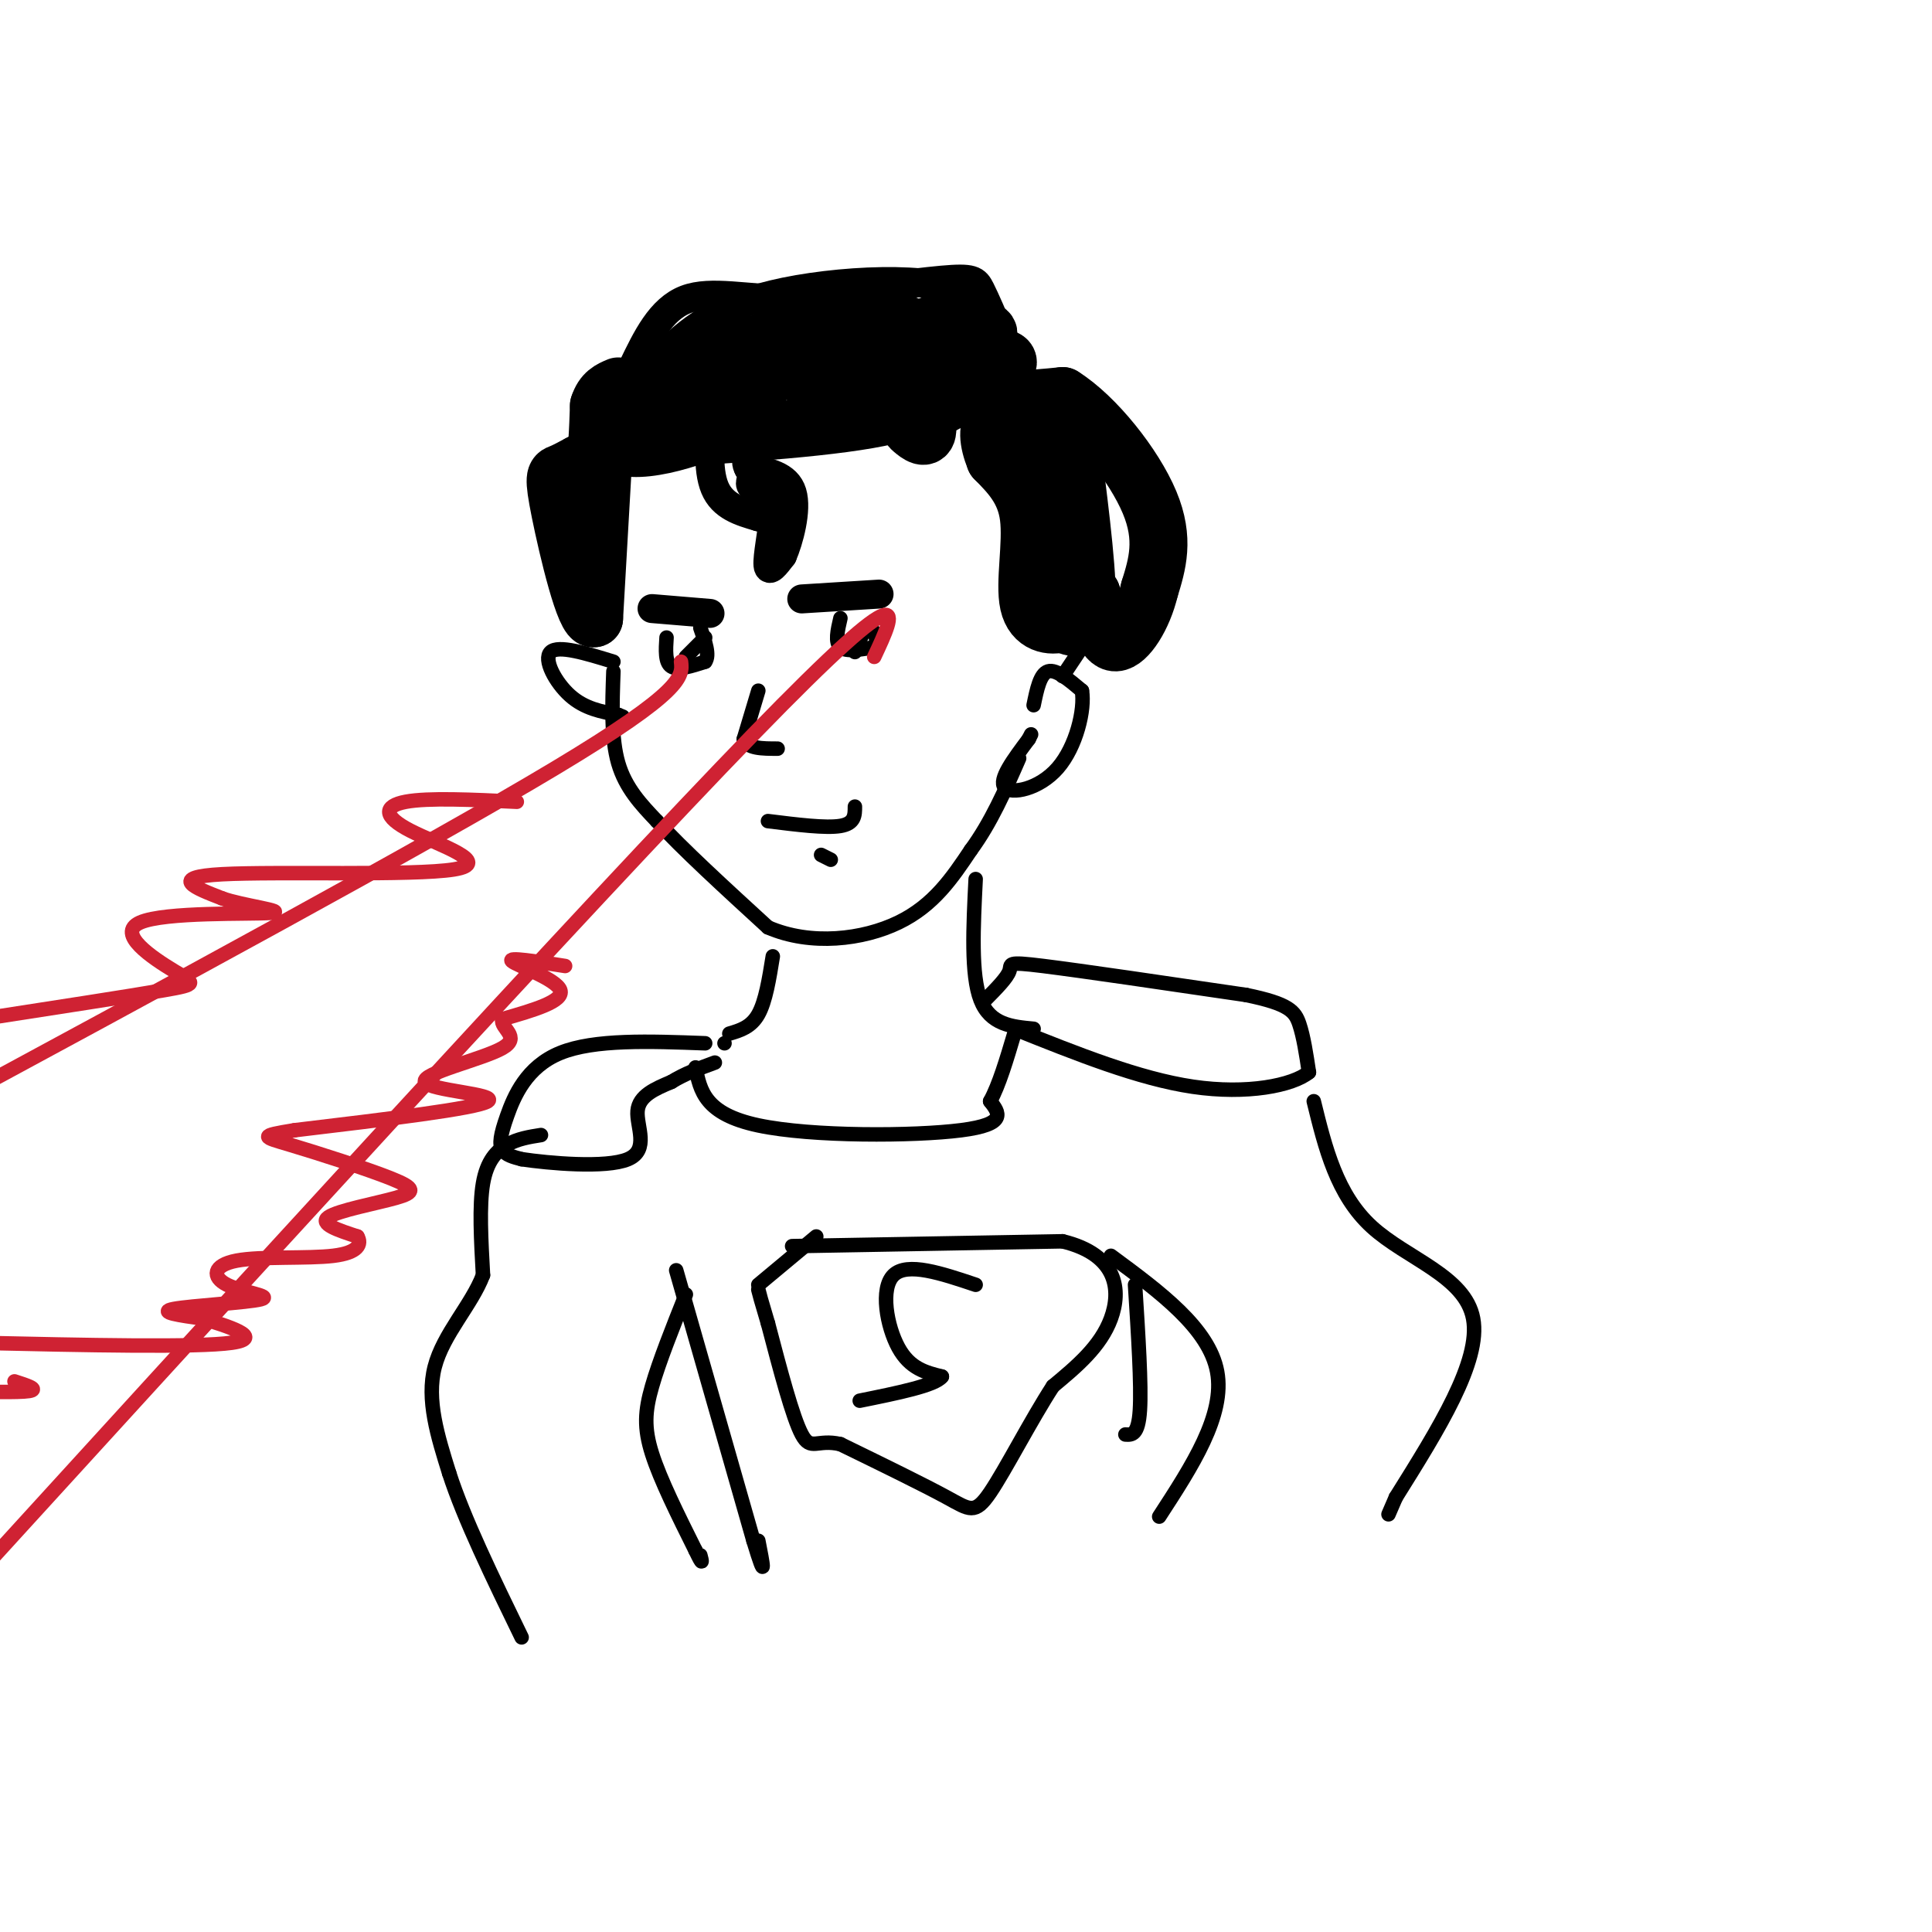 <svg viewBox='0 0 400 400' version='1.1' xmlns='http://www.w3.org/2000/svg' xmlns:xlink='http://www.w3.org/1999/xlink'><g fill='none' stroke='rgb(0,0,0)' stroke-width='6' stroke-linecap='round' stroke-linejoin='round'><path d='M207,69c-1.489,-3.489 -2.978,-6.978 -4,-9c-1.022,-2.022 -1.578,-2.578 -8,-2c-6.422,0.578 -18.711,2.289 -31,4'/><path d='M164,62c-9.222,0.000 -16.778,-2.000 -22,0c-5.222,2.000 -8.111,8.000 -11,14'/><path d='M131,76c-2.691,3.404 -3.917,4.912 -5,8c-1.083,3.088 -2.022,7.754 0,10c2.022,2.246 7.006,2.070 12,1c4.994,-1.070 9.997,-3.035 15,-5'/><path d='M153,90c9.844,-1.356 26.956,-2.244 36,-7c9.044,-4.756 10.022,-13.378 11,-22'/><path d='M200,61c-6.111,-4.044 -26.889,-3.156 -40,0c-13.111,3.156 -18.556,8.578 -24,14'/></g>
<g fill='none' stroke='rgb(0,0,0)' stroke-width='12' stroke-linecap='round' stroke-linejoin='round'><path d='M134,91c19.822,-1.267 39.644,-2.533 50,-5c10.356,-2.467 11.244,-6.133 11,-9c-0.244,-2.867 -1.622,-4.933 -3,-7'/><path d='M192,70c-5.133,-2.378 -16.467,-4.822 -25,-3c-8.533,1.822 -14.267,7.911 -20,14'/><path d='M147,81c-7.024,4.405 -14.583,8.417 -16,7c-1.417,-1.417 3.310,-8.262 9,-12c5.690,-3.738 12.345,-4.369 19,-5'/><path d='M159,71c8.333,-1.000 19.667,-1.000 20,0c0.333,1.000 -10.333,3.000 -21,5'/><path d='M158,76c4.071,1.369 24.750,2.292 33,1c8.250,-1.292 4.071,-4.798 1,-7c-3.071,-2.202 -5.036,-3.101 -7,-4'/><path d='M185,66c-1.333,-0.667 -1.167,-0.333 -1,0'/><path d='M201,74c2.178,-0.133 4.356,-0.267 6,0c1.644,0.267 2.756,0.933 0,3c-2.756,2.067 -9.378,5.533 -16,9'/><path d='M191,86c-3.142,1.900 -2.997,2.148 -2,3c0.997,0.852 2.845,2.306 3,0c0.155,-2.306 -1.384,-8.373 0,-12c1.384,-3.627 5.692,-4.813 10,-6'/><path d='M202,71c2.548,-1.452 3.917,-2.083 1,-3c-2.917,-0.917 -10.119,-2.119 -11,0c-0.881,2.119 4.560,7.560 10,13'/><path d='M202,81c4.667,2.333 11.333,1.667 18,1'/><path d='M220,82c6.800,4.244 14.800,14.356 18,22c3.200,7.644 1.600,12.822 0,18'/><path d='M238,122c-1.333,5.689 -4.667,10.911 -7,11c-2.333,0.089 -3.667,-4.956 -5,-10'/><path d='M226,123c-1.964,-1.833 -4.375,-1.417 -5,-9c-0.625,-7.583 0.536,-23.167 1,-28c0.464,-4.833 0.232,1.083 0,7'/><path d='M222,93c0.889,7.756 3.111,23.644 3,31c-0.111,7.356 -2.556,6.178 -5,5'/><path d='M220,129c-2.440,0.798 -6.042,0.292 -7,-4c-0.958,-4.292 0.726,-12.369 0,-18c-0.726,-5.631 -3.863,-8.815 -7,-12'/><path d='M206,95c-1.489,-3.644 -1.711,-6.756 0,-8c1.711,-1.244 5.356,-0.622 9,0'/><path d='M215,87c1.000,1.500 -1.000,5.250 -3,9'/><path d='M125,93c0.000,0.000 -2.000,35.000 -2,35'/><path d='M123,128c-1.845,0.893 -5.458,-14.375 -7,-22c-1.542,-7.625 -1.012,-7.607 0,-8c1.012,-0.393 2.506,-1.196 4,-2'/><path d='M120,96c1.244,0.222 2.356,1.778 3,0c0.644,-1.778 0.822,-6.889 1,-12'/><path d='M124,84c0.833,-2.667 2.417,-3.333 4,-4'/></g>
<g fill='none' stroke='rgb(0,0,0)' stroke-width='6' stroke-linecap='round' stroke-linejoin='round'><path d='M160,84c-2.446,-0.494 -4.893,-0.988 -7,-1c-2.107,-0.012 -3.875,0.458 -5,4c-1.125,3.542 -1.607,10.155 0,14c1.607,3.845 5.304,4.923 9,6'/><path d='M157,107c2.167,0.595 3.083,-0.917 3,1c-0.083,1.917 -1.167,7.262 -1,9c0.167,1.738 1.583,-0.131 3,-2'/><path d='M162,115c1.311,-2.978 3.089,-9.422 2,-13c-1.089,-3.578 -5.044,-4.289 -9,-5'/><path d='M155,97c-1.178,-1.889 0.378,-4.111 1,-4c0.622,0.111 0.311,2.556 0,5'/><path d='M156,98c-0.356,1.356 -1.244,2.244 0,3c1.244,0.756 4.622,1.378 8,2'/><path d='M135,126c0.000,0.000 12.000,1.000 12,1'/><path d='M166,124c0.000,0.000 16.000,-1.000 16,-1'/></g>
<g fill='none' stroke='rgb(0,0,0)' stroke-width='3' stroke-linecap='round' stroke-linejoin='round'><path d='M127,137c-5.711,-1.756 -11.422,-3.511 -13,-2c-1.578,1.511 0.978,6.289 4,9c3.022,2.711 6.511,3.356 10,4'/><path d='M128,148c1.667,0.667 0.833,0.333 0,0'/><path d='M127,139c-0.250,6.917 -0.500,13.833 1,19c1.500,5.167 4.750,8.583 8,12'/><path d='M136,170c5.167,5.667 14.083,13.833 23,22'/><path d='M159,192c8.911,3.867 19.689,2.533 27,-1c7.311,-3.533 11.156,-9.267 15,-15'/><path d='M201,176c4.167,-5.667 7.083,-12.333 10,-19'/><path d='M214,146c0.667,-3.250 1.333,-6.500 3,-7c1.667,-0.500 4.333,1.750 7,4'/><path d='M224,143c0.667,3.881 -1.167,11.583 -5,16c-3.833,4.417 -9.667,5.548 -11,4c-1.333,-1.548 1.833,-5.774 5,-10'/><path d='M213,153c0.833,-1.667 0.417,-0.833 0,0'/><path d='M226,131c0.000,0.000 -6.000,9.000 -6,9'/><path d='M138,132c-0.167,2.583 -0.333,5.167 1,6c1.333,0.833 4.167,-0.083 7,-1'/><path d='M146,137c1.000,-1.333 0.000,-4.167 -1,-7'/><path d='M174,128c-0.583,2.500 -1.167,5.000 0,6c1.167,1.000 4.083,0.500 7,0'/><path d='M181,134c1.000,-1.111 0.000,-3.889 -1,-4c-1.000,-0.111 -2.000,2.444 -3,5'/><path d='M146,132c0.000,0.000 -4.000,4.000 -4,4'/><path d='M157,143c0.000,0.000 -3.000,10.000 -3,10'/><path d='M154,153c0.667,2.000 3.833,2.000 7,2'/><path d='M159,170c6.000,0.750 12.000,1.500 15,1c3.000,-0.500 3.000,-2.250 3,-4'/><path d='M170,177c0.000,0.000 2.000,1.000 2,1'/><path d='M160,198c-0.750,4.667 -1.500,9.333 -3,12c-1.500,2.667 -3.750,3.333 -6,4'/><path d='M202,182c-0.500,9.917 -1.000,19.833 1,25c2.000,5.167 6.500,5.583 11,6'/><path d='M150,216c0.000,0.000 0.000,0.000 0,0'/><path d='M144,221c0.956,4.822 1.911,9.644 13,12c11.089,2.356 32.311,2.244 42,1c9.689,-1.244 7.844,-3.622 6,-6'/><path d='M205,228c1.833,-3.333 3.417,-8.667 5,-14'/><path d='M204,207c2.267,-2.289 4.533,-4.578 5,-6c0.467,-1.422 -0.867,-1.978 7,-1c7.867,0.978 24.933,3.489 42,6'/><path d='M258,206c8.889,1.822 10.111,3.378 11,6c0.889,2.622 1.444,6.311 2,10'/><path d='M271,222c-3.378,2.756 -12.822,4.644 -24,3c-11.178,-1.644 -24.089,-6.822 -37,-12'/><path d='M146,216c-11.488,-0.429 -22.976,-0.857 -30,2c-7.024,2.857 -9.583,9.000 -11,13c-1.417,4.000 -1.690,5.857 -1,7c0.690,1.143 2.345,1.571 4,2'/><path d='M108,240c5.560,0.833 17.458,1.917 22,0c4.542,-1.917 1.726,-6.833 2,-10c0.274,-3.167 3.637,-4.583 7,-6'/><path d='M139,224c2.667,-1.667 5.833,-2.833 9,-4'/><path d='M112,235c-2.400,0.378 -4.800,0.756 -7,2c-2.200,1.244 -4.200,3.356 -5,8c-0.800,4.644 -0.400,11.822 0,19'/><path d='M100,264c-2.356,6.200 -8.244,12.200 -10,19c-1.756,6.800 0.622,14.400 3,22'/><path d='M93,305c3.000,9.333 9.000,21.667 15,34'/><path d='M142,268c-2.756,6.911 -5.511,13.822 -7,19c-1.489,5.178 -1.711,8.622 0,14c1.711,5.378 5.356,12.689 9,20'/><path d='M144,321c1.667,3.500 1.333,2.250 1,1'/><path d='M230,260c10.167,7.500 20.333,15.000 22,24c1.667,9.000 -5.167,19.500 -12,30'/><path d='M272,228c2.378,9.689 4.756,19.378 12,26c7.244,6.622 19.356,10.178 21,19c1.644,8.822 -7.178,22.911 -16,37'/><path d='M289,310c-2.667,6.167 -1.333,3.083 0,0'/><path d='M140,263c0.000,0.000 16.000,56.000 16,56'/><path d='M156,319c2.833,9.333 1.917,4.667 1,0'/><path d='M235,266c0.667,10.417 1.333,20.833 1,26c-0.333,5.167 -1.667,5.083 -3,5'/><path d='M164,258c0.000,0.000 56.000,-1.000 56,-1'/><path d='M220,257c11.467,2.778 12.133,10.222 10,16c-2.133,5.778 -7.067,9.889 -12,14'/><path d='M218,287c-4.524,6.952 -9.833,17.333 -13,22c-3.167,4.667 -4.190,3.619 -9,1c-4.810,-2.619 -13.405,-6.810 -22,-11'/><path d='M174,299c-4.889,-1.133 -6.111,1.533 -8,-2c-1.889,-3.533 -4.444,-13.267 -7,-23'/><path d='M159,274c-1.500,-5.000 -1.750,-6.000 -2,-7'/><path d='M157,266c0.000,0.000 12.000,-10.000 12,-10'/><path d='M202,266c-7.089,-2.378 -14.178,-4.756 -17,-2c-2.822,2.756 -1.378,10.644 1,15c2.378,4.356 5.689,5.178 9,6'/><path d='M195,285c-1.333,1.833 -9.167,3.417 -17,5'/></g>
<g fill='none' stroke='rgb(207,34,51)' stroke-width='3' stroke-linecap='round' stroke-linejoin='round'><path d='M141,137c0.333,3.000 0.667,6.000 -26,22c-26.667,16.000 -80.333,45.000 -134,74'/><path d='M181,136c4.417,-9.417 8.833,-18.833 -25,16c-33.833,34.833 -105.917,113.917 -178,193'/><path d='M107,166c-9.179,-0.437 -18.357,-0.874 -23,0c-4.643,0.874 -4.750,3.059 1,6c5.750,2.941 17.356,6.638 9,8c-8.356,1.362 -36.673,0.389 -48,1c-11.327,0.611 -5.663,2.805 0,5'/><path d='M46,186c3.993,1.482 13.976,2.687 10,3c-3.976,0.313 -21.911,-0.267 -27,2c-5.089,2.267 2.668,7.379 7,10c4.332,2.621 5.238,2.749 -2,4c-7.238,1.251 -22.619,3.626 -38,6'/><path d='M117,200c-6.022,-0.956 -12.044,-1.911 -11,-1c1.044,0.911 9.156,3.689 10,6c0.844,2.311 -5.578,4.156 -12,6'/><path d='M104,211c-0.552,1.907 4.069,3.676 0,6c-4.069,2.324 -16.826,5.203 -16,7c0.826,1.797 15.236,2.514 13,4c-2.236,1.486 -21.118,3.743 -40,6'/><path d='M61,234c-7.608,1.234 -6.627,1.320 -1,3c5.627,1.680 15.900,4.956 21,7c5.100,2.044 5.027,2.858 1,4c-4.027,1.142 -12.008,2.612 -14,4c-1.992,1.388 2.004,2.694 6,4'/><path d='M74,256c0.925,1.534 0.236,3.370 -5,4c-5.236,0.630 -15.019,0.056 -20,1c-4.981,0.944 -5.160,3.408 -2,5c3.160,1.592 9.658,2.313 7,3c-2.658,0.687 -14.474,1.339 -18,2c-3.526,0.661 1.237,1.330 6,2'/><path d='M42,273c4.622,1.422 13.178,3.978 6,5c-7.178,1.022 -30.089,0.511 -53,0'/><path d='M3,286c2.583,0.833 5.167,1.667 3,2c-2.167,0.333 -9.083,0.167 -16,0'/></g>
</svg>